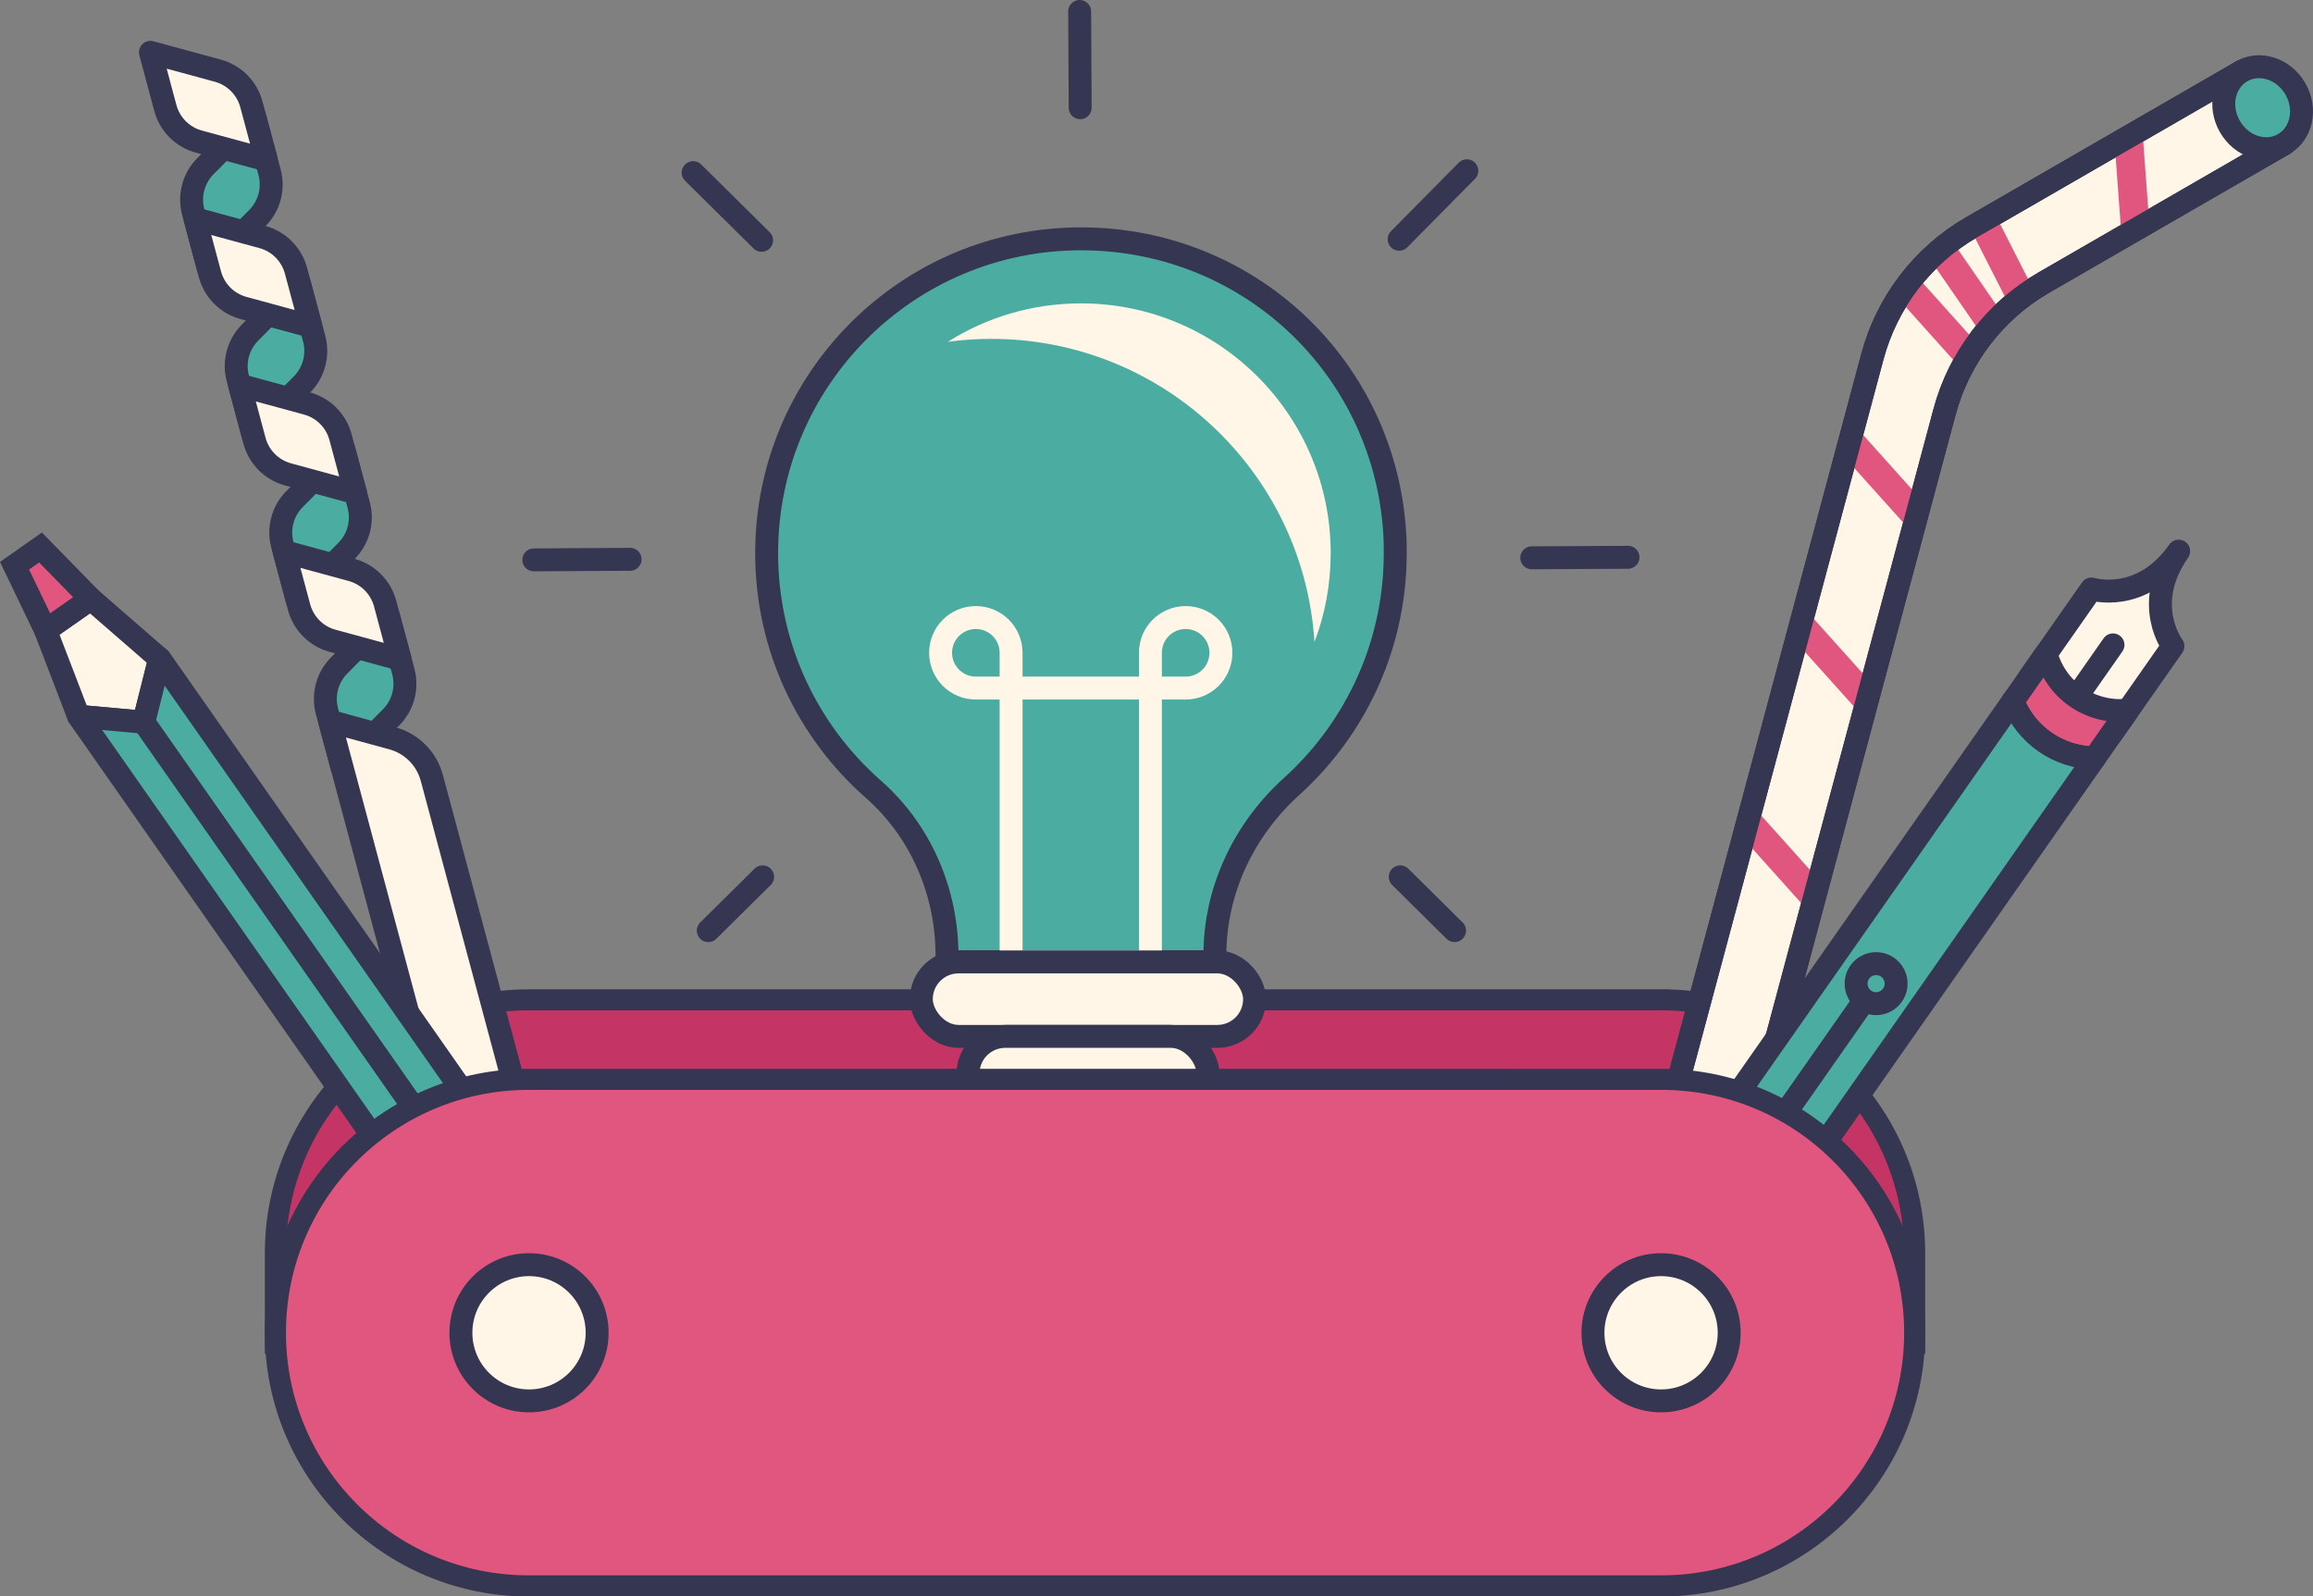 <?xml version="1.0" encoding="UTF-8"?><svg id="Layer_1" xmlns="http://www.w3.org/2000/svg" xmlns:xlink="http://www.w3.org/1999/xlink" viewBox="0 0 403.47 278.47"><rect x="0" y="0" width="403.47" height="278.47" fill="#808080" stroke="none"/><defs><style>.cls-1{clip-path:url(#clippath);}.cls-2,.cls-3,.cls-4,.cls-5,.cls-6,.cls-7,.cls-8,.cls-9,.cls-10{stroke:#353651;}.cls-2,.cls-3,.cls-4,.cls-5,.cls-7,.cls-11,.cls-8,.cls-9,.cls-10{stroke-width:4px;}.cls-2,.cls-3,.cls-12,.cls-10{fill:#fff6e8;}.cls-2,.cls-4,.cls-5{stroke-miterlimit:10;}.cls-3,.cls-13,.cls-6{stroke-linecap:round;}.cls-3,.cls-13,.cls-6,.cls-7,.cls-11,.cls-8,.cls-9,.cls-10{stroke-linejoin:round;}.cls-13{stroke:#e0567e;stroke-width:5px;}.cls-13,.cls-6,.cls-7,.cls-11{fill:none;}.cls-4,.cls-14,.cls-8{fill:#e0567e;}.cls-5,.cls-9{fill:#4bada1;}.cls-6{stroke-width:4px;}.cls-11{stroke:#fff6e8;}.cls-15{fill:#353651;}.cls-15,.cls-14,.cls-16,.cls-12{stroke-width:0px;}.cls-16{fill:#c43565;}</style><clipPath id="clippath"><path class="cls-7" d="m398.39,25.12l-41.87,24.17c-8.55,4.93-14.78,13.06-17.33,22.59l-37.19,138.81c-1.04,3.88-4.94,6.46-8.85,5.54-4.04-.97-6.45-5.06-5.39-9.03l38.85-144.98c2.55-9.53,8.79-17.66,17.33-22.59l4.6-2.65,42.49-24.53,7.36,12.67Z"/></clipPath></defs><path class="cls-16" d="m48.04,234.29v-15.71c0-24.36,19.82-44.18,44.19-44.18h197.58c24.36,0,44.18,19.82,44.18,44.18v15.71H48.04Z"/><path class="cls-15" d="m289.81,176.24c23.39,0,42.34,18.96,42.34,42.34v13.87H49.88v-13.87c0-23.39,18.96-42.34,42.35-42.34h197.58m0-3.67H92.22c-25.37,0-46.02,20.64-46.02,46.02v13.87s0,3.67,0,3.67h289.62v-17.55c0-25.37-20.64-46.02-46.02-46.02h0Z"/><path class="cls-9" d="m243.37,95.3c.35,16.61-6.69,31.59-18.05,41.87-8.38,7.58-13.4,18.17-13.4,29.47v1.14s-46.73,0-46.73,0v-1.14c0-11.03-4.55-21.68-12.83-28.96-11.43-10.04-18.63-24.77-18.63-41.19,0-30.28,24.55-54.83,54.84-54.83,30.02,0,54.18,23.63,54.82,53.64Z"/><rect class="cls-11" x="176.37" y="120.02" width="24.3" height="47.77"/><path class="cls-11" d="m176.37,113.87c0-3.4-2.75-6.15-6.15-6.15-3.4,0-6.15,2.75-6.15,6.15,0,3.4,2.75,6.15,6.15,6.15h6.15v-6.15Z"/><path class="cls-11" d="m200.67,113.87c0-3.4,2.75-6.15,6.15-6.15s6.15,2.75,6.15,6.15c0,3.4-2.75,6.15-6.15,6.15h-6.15s0-6.15,0-6.15Z"/><path class="cls-12" d="m232.12,96.49c0,5.46-1,10.68-2.83,15.49-1.86-29.51-26.38-52.87-56.36-52.87-2.57,0-5.1.17-7.58.51,6.72-4.25,14.68-6.7,23.21-6.7,24.05,0,43.56,19.51,43.56,43.56Z"/><rect class="cls-10" x="160.71" y="167.79" width="58.13" height="12.99" rx="6.49" ry="6.49"/><rect class="cls-10" x="168.86" y="180.78" width="41.85" height="12.99" rx="6.49" ry="6.49"/><rect class="cls-10" x="178.89" y="193.76" width="21.79" height="12.99" rx="6.49" ry="6.49"/><path class="cls-9" d="m68.22,125.13l-8.58,8.65-2.6-9.7c-.77-2.86.04-5.91,2.13-8.01l8.58-8.65,2.6,9.7c.77,2.86-.04,5.91-2.13,8.01Z"/><path class="cls-9" d="m60.44,96.1l-8.58,8.65-2.6-9.7c-.77-2.86.04-5.91,2.13-8.01l8.58-8.65,2.6,9.7c.77,2.86-.04,5.91-2.13,8.01Z"/><path class="cls-9" d="m52.67,67.07l-8.58,8.65-2.6-9.7c-.77-2.86.04-5.91,2.13-8.01l8.58-8.65,2.6,9.7c.77,2.86-.04,5.91-2.13,8.01Z"/><path class="cls-9" d="m44.89,38.04l-8.58,8.65-2.6-9.7c-.77-2.86.04-5.91,2.13-8.01l8.58-8.65,2.6,9.7c.77,2.86-.04,5.91-2.13,8.01Z"/><path class="cls-10" d="m58.02,111.78l11.76,3.2-2.6-9.7c-.77-2.86-2.99-5.09-5.85-5.87l-11.76-3.2,2.6,9.7c.77,2.86,2.99,5.09,5.85,5.87Z"/><path class="cls-10" d="m50.24,82.75l11.76,3.2-2.6-9.7c-.77-2.86-2.99-5.09-5.85-5.87l-11.76-3.2,2.6,9.7c.77,2.86,2.99,5.09,5.85,5.87Z"/><path class="cls-10" d="m42.47,53.72l11.76,3.2-2.6-9.7c-.77-2.86-2.99-5.09-5.85-5.87l-11.76-3.2,2.6,9.7c.77,2.86,2.99,5.09,5.85,5.87Z"/><path class="cls-10" d="m34.69,24.7l11.76,3.2-2.6-9.7c-.77-2.86-2.99-5.09-5.85-5.87l-11.76-3.2,2.6,9.7c.77,2.86,2.99,5.09,5.85,5.87Z"/><path class="cls-10" d="m75.33,135.7l20.39,76.08c1.04,3.88-1.05,8.06-4.9,9.21-3.98,1.19-8.11-1.15-9.18-5.12l-24.13-90.07,10.93,2.98c3.36.92,5.99,3.55,6.89,6.92Z"/><polygon class="cls-10" points="27.85 114.91 25.07 125.97 13.71 124.94 7.96 109.97 15.83 104.46 27.85 114.91"/><path class="cls-9" d="m27.93,114.98l70.1,100.12c2.74,3.91,1.8,9.32-2.1,12.08l-.03.02c-3.93,2.75-9.35,1.78-12.1-2.14L13.71,124.94l11.36,1.04,2.78-11.07.08.07Z"/><polygon class="cls-4" points="7.96 109.97 2.54 98.68 7.07 95.5 15.83 104.46 7.96 109.97"/><line class="cls-7" x1="25.07" y1="125.97" x2="95.93" y2="227.17"/><path class="cls-3" d="m398.39,25.12l-41.87,24.17c-8.55,4.93-14.78,13.06-17.33,22.59l-37.19,138.81c-1.04,3.88-4.94,6.46-8.85,5.54-4.04-.97-6.45-5.06-5.39-9.03l38.85-144.98c2.55-9.53,8.79-17.66,17.33-22.59l4.6-2.65,42.49-24.53,7.36,12.67Z"/><g class="cls-1"><line class="cls-13" x1="302.22" y1="140.43" x2="325.01" y2="165.84"/><line class="cls-13" x1="311.41" y1="106.14" x2="334.2" y2="131.55"/><line class="cls-13" x1="320.01" y1="74.06" x2="342.8" y2="99.46"/><line class="cls-13" x1="327.87" y1="44.71" x2="350.66" y2="70.12"/><line class="cls-13" x1="335.03" y1="38.47" x2="354.41" y2="66.57"/><line class="cls-13" x1="342.48" y1="31.99" x2="357.95" y2="62.42"/><line class="cls-13" x1="370.93" y1="19.01" x2="373.45" y2="53.05"/></g><path class="cls-7" d="m398.39,25.12l-41.87,24.17c-8.55,4.93-14.78,13.06-17.33,22.59l-37.19,138.81c-1.04,3.88-4.94,6.46-8.85,5.54-4.04-.97-6.45-5.06-5.39-9.03l38.85-144.98c2.55-9.53,8.79-17.66,17.33-22.59l4.6-2.65,42.49-24.53,7.36,12.67Z"/><ellipse class="cls-5" cx="394.69" cy="18.79" rx="6.59" ry="7.33" transform="translate(43.48 199.86) rotate(-30)"/><path class="cls-3" d="m380.04,96.14c-6.53,9.32-15.22,6.6-15.22,6.6l-10.77,15.38,14.22,9.96,10.77-15.38s-5.53-7.24,1-16.56"/><line class="cls-3" x1="361.16" y1="123.1" x2="368.58" y2="112.49"/><path class="cls-8" d="m371.13,123.99l-5.76,8.23c-6.32-.08-11.97-4.01-14.26-9.9l5.8-8.29c.84,3.15,2.73,5.76,5.24,7.51s5.73,2.68,9.03,2.34l-.05.1Z"/><path class="cls-9" d="m365.37,132.22l-64.34,91.89c-2.74,3.91-8.18,4.87-12.09,2.13-1.97-1.38-3.19-3.42-3.57-5.61-.39-2.19.06-4.52,1.44-6.49l64.3-91.83c2.29,5.89,7.94,9.82,14.26,9.9Z"/><line class="cls-7" x1="325.26" y1="174.43" x2="288.97" y2="226.26"/><circle class="cls-9" cx="327.26" cy="171.58" r="3.49"/><path class="cls-14" d="m92.22,276.64c-24.36,0-44.18-19.82-44.18-44.18s19.82-44.18,44.18-44.18h197.58c24.36,0,44.18,19.82,44.18,44.18s-19.82,44.18-44.18,44.18H92.22Z"/><path class="cls-15" d="m289.81,190.11c23.39,0,42.34,18.96,42.34,42.34s-18.96,42.34-42.34,42.34H92.22c-23.39,0-42.34-18.96-42.34-42.34s18.96-42.34,42.34-42.34h197.58m0-3.67H92.22c-25.37,0-46.02,20.64-46.02,46.02s20.64,46.02,46.02,46.02h197.58c25.37,0,46.02-20.64,46.02-46.02s-20.64-46.02-46.02-46.02h0Z"/><circle class="cls-2" cx="92.28" cy="232.48" r="11.88"/><circle class="cls-2" cx="289.75" cy="232.48" r="11.88"/><g id="_Radial_Repeat_"><line class="cls-6" x1="93.12" y1="97.66" x2="109.91" y2="97.56"/></g><g id="_Radial_Repeat_-2"><line class="cls-6" x1="120.91" y1="30.11" x2="132.85" y2="41.92"/></g><g id="_Radial_Repeat_-3"><line class="cls-6" x1="188.33" y1="2" x2="188.42" y2="18.79"/></g><g id="_Radial_Repeat_-4"><line class="cls-6" x1="255.87" y1="29.79" x2="244.06" y2="41.73"/></g><g id="_Radial_Repeat_-5"><line class="cls-6" x1="283.98" y1="97.21" x2="267.19" y2="97.3"/></g><g id="_Radial_Repeat_-6"><line class="cls-6" x1="253.73" y1="162.33" x2="244.25" y2="152.95"/></g><g id="_Radial_Repeat_-7"><line class="cls-6" x1="123.55" y1="162.33" x2="133.03" y2="152.95"/></g></svg>
